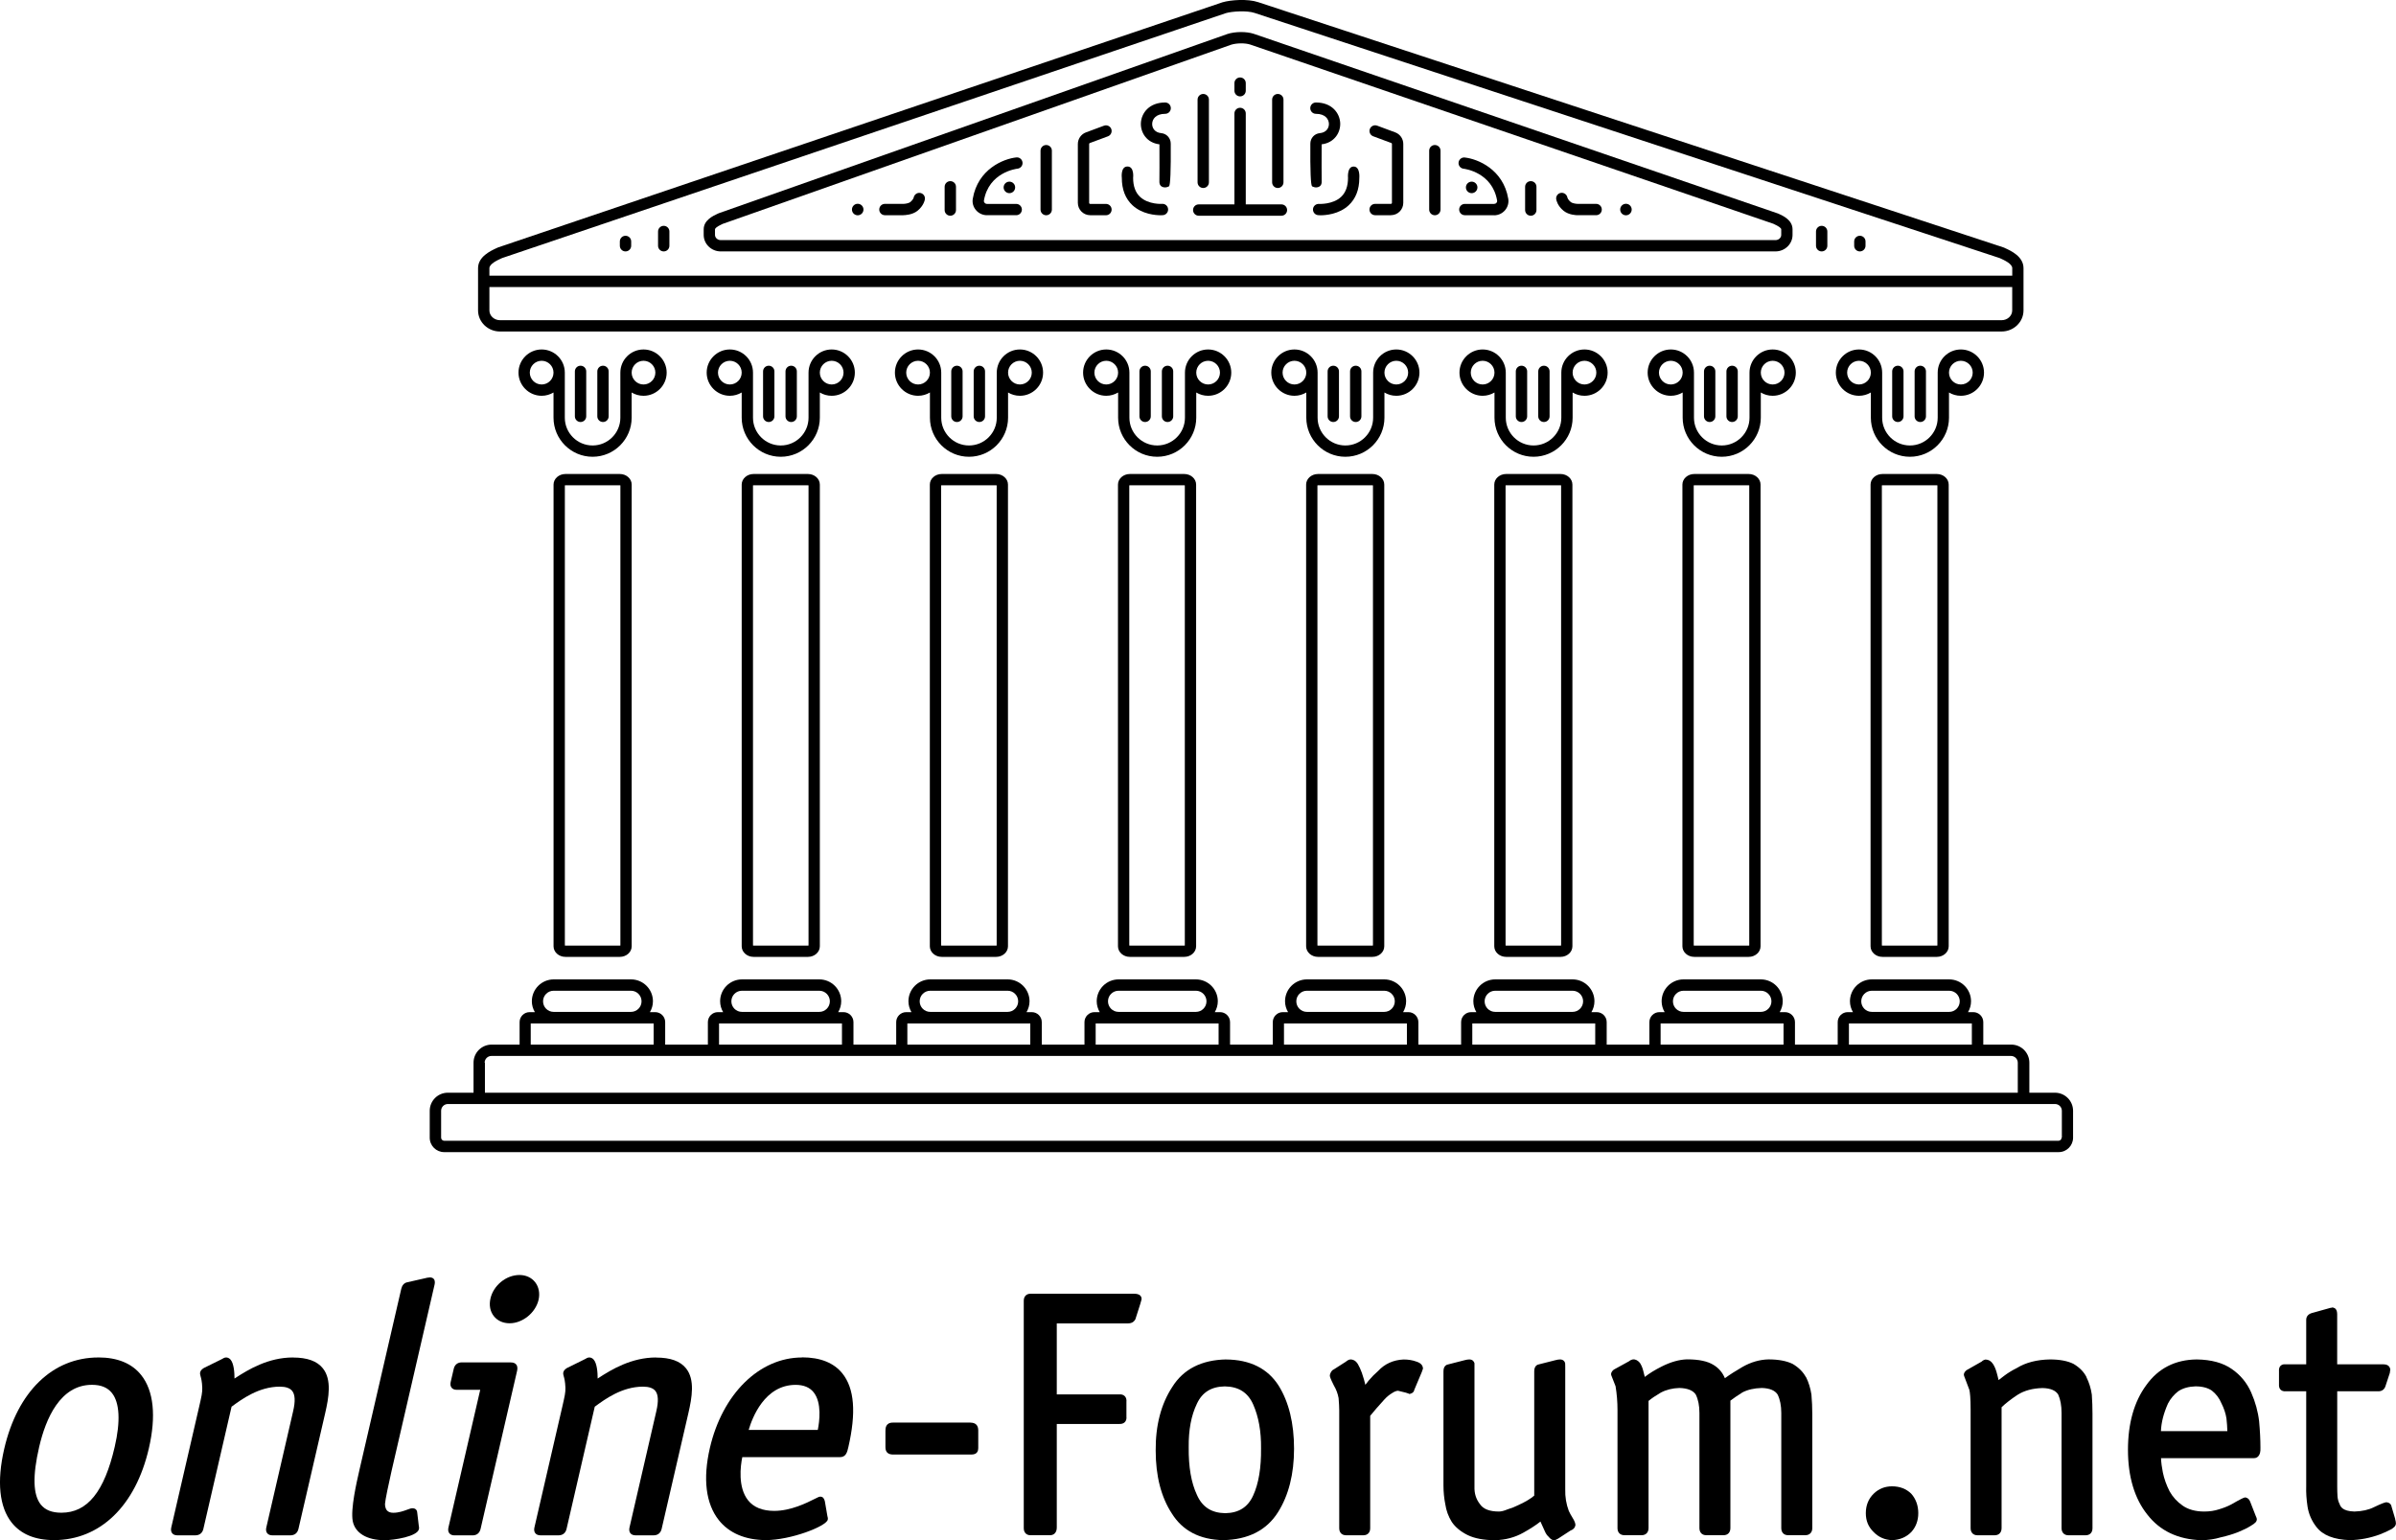 <?xml version="1.0" encoding="UTF-8"?><svg id="Ebene_2" xmlns="http://www.w3.org/2000/svg" viewBox="0 0 561.74 361.12"><g id="Ebene_1-2"><g><g><path d="m145.32,224.36h-12.76c-1.53,0-2.78-1.11-2.78-2.48v-108.26c0-1.37,1.25-2.48,2.78-2.48h12.76c1.53,0,2.78,1.11,2.78,2.48v108.26c0,1.37-1.25,2.48-2.78,2.48Zm-12.89-2.67s.08.02.13.02h12.76c.05,0,.09,0,.13-.02v-107.88s-.08-.02-.13-.02h-12.76c-.05,0-.09,0-.13.02v107.88Z"/><path d="m189.43,224.36h-12.76c-1.53,0-2.78-1.11-2.78-2.48v-108.26c0-1.37,1.25-2.48,2.78-2.48h12.76c1.53,0,2.78,1.11,2.78,2.48v108.26c0,1.37-1.25,2.48-2.78,2.48Zm-12.89-2.67s.08.02.13.02h12.76c.05,0,.09,0,.13-.02v-107.88s-.08-.02-.13-.02h-12.76c-.05,0-.09,0-.13.02v107.88Z"/><path d="m233.54,224.36h-12.76c-1.53,0-2.78-1.11-2.78-2.48v-108.26c0-1.37,1.25-2.48,2.78-2.48h12.76c1.53,0,2.78,1.11,2.78,2.48v108.26c0,1.37-1.25,2.48-2.78,2.48Zm-12.89-2.67s.08.02.13.02h12.76c.05,0,.09,0,.13-.02v-107.88s-.08-.02-.13-.02h-12.76c-.05,0-.09,0-.13.02v107.88Z"/><path d="m277.65,224.36h-12.76c-1.53,0-2.78-1.11-2.78-2.48v-108.26c0-1.37,1.25-2.48,2.78-2.48h12.76c1.53,0,2.78,1.11,2.78,2.48v108.26c0,1.37-1.25,2.48-2.78,2.48Zm-12.89-2.67s.08.02.13.02h12.76c.05,0,.09,0,.13-.02v-107.88s-.08-.02-.13-.02h-12.76c-.05,0-.09,0-.13.02v107.88Z"/><path d="m321.76,224.36h-12.76c-1.53,0-2.78-1.11-2.78-2.48v-108.26c0-1.37,1.25-2.48,2.78-2.48h12.76c1.53,0,2.78,1.11,2.78,2.48v108.26c0,1.37-1.25,2.48-2.78,2.48Zm-12.89-2.67s.08.02.13.02h12.76c.05,0,.09,0,.13-.02v-107.88s-.08-.02-.13-.02h-12.76c-.05,0-.09,0-.13.02v107.88Z"/><path d="m365.87,224.36h-12.76c-1.53,0-2.78-1.11-2.78-2.48v-108.26c0-1.37,1.25-2.48,2.78-2.48h12.76c1.53,0,2.78,1.11,2.78,2.48v108.26c0,1.37-1.25,2.48-2.78,2.48Zm-12.89-2.67s.08.02.13.02h12.76c.05,0,.09,0,.13-.02v-107.88s-.08-.02-.13-.02h-12.76c-.05,0-.09,0-.13.02v107.88Z"/><path d="m409.98,224.36h-12.76c-1.53,0-2.78-1.11-2.78-2.48v-108.26c0-1.37,1.25-2.48,2.78-2.48h12.76c1.53,0,2.78,1.11,2.78,2.48v108.26c0,1.37-1.25,2.48-2.78,2.48Zm-12.89-2.67s.08.02.13.02h12.76c.05,0,.09,0,.13-.02v-107.88s-.08-.02-.13-.02h-12.76c-.05,0-.09,0-.13.02v107.88Z"/><path d="m454.09,224.36h-12.76c-1.53,0-2.78-1.11-2.78-2.48v-108.26c0-1.37,1.25-2.48,2.78-2.48h12.76c1.53,0,2.78,1.11,2.78,2.48v108.26c0,1.37-1.25,2.48-2.78,2.48Zm-12.89-2.67s.08.02.13.02h12.76c.05,0,.09,0,.13-.02v-107.88s-.08-.02-.13-.02h-12.76c-.05,0-.09,0-.13.02v107.88Z"/><path d="m150.87,81.94c-3,0-5.43,2.44-5.43,5.43v10.57c0,3.59-2.92,6.51-6.51,6.51s-6.51-2.92-6.51-6.51v-10.57c0-3-2.44-5.43-5.43-5.43s-5.43,2.44-5.43,5.43,2.44,5.43,5.43,5.43c1.02,0,1.96-.29,2.78-.77v5.91c0,5.05,4.11,9.16,9.16,9.16s9.16-4.11,9.16-9.16v-5.91c.81.49,1.76.77,2.78.77,3,0,5.43-2.44,5.43-5.43s-2.44-5.43-5.43-5.43Zm-23.88,8.21c-1.53,0-2.78-1.25-2.78-2.78s1.25-2.78,2.78-2.78,2.78,1.25,2.78,2.78-1.25,2.78-2.78,2.78Zm23.88,0c-1.53,0-2.78-1.25-2.78-2.78s1.25-2.78,2.78-2.78,2.78,1.25,2.78,2.78-1.25,2.78-2.78,2.78Z"/><path d="m136.11,98.95c-.73,0-1.33-.59-1.33-1.33v-10.54c0-.73.59-1.33,1.33-1.33s1.33.59,1.33,1.33v10.54c0,.73-.59,1.33-1.33,1.33Z"/><path d="m141.37,98.95c-.73,0-1.33-.59-1.33-1.33v-10.54c0-.73.59-1.33,1.33-1.33s1.33.59,1.33,1.33v10.54c0,.73-.59,1.33-1.33,1.33Z"/><path d="m194.99,81.94c-3,0-5.43,2.44-5.43,5.43v10.57c0,3.59-2.92,6.51-6.51,6.51s-6.51-2.92-6.51-6.51v-10.57c0-3-2.44-5.43-5.43-5.43s-5.43,2.44-5.43,5.43,2.44,5.43,5.43,5.43c1.02,0,1.96-.29,2.78-.77v5.91c0,5.05,4.11,9.16,9.16,9.16s9.16-4.11,9.16-9.16v-5.91c.81.49,1.76.77,2.78.77,3,0,5.43-2.44,5.43-5.43s-2.44-5.43-5.43-5.43Zm-23.88,8.21c-1.53,0-2.78-1.25-2.78-2.78s1.25-2.78,2.78-2.78,2.78,1.25,2.78,2.78-1.25,2.78-2.78,2.78Zm23.88,0c-1.53,0-2.78-1.25-2.78-2.78s1.25-2.78,2.78-2.78,2.78,1.25,2.78,2.78-1.25,2.78-2.78,2.78Z"/><path d="m180.23,98.95c-.73,0-1.33-.59-1.33-1.33v-10.54c0-.73.59-1.33,1.33-1.33s1.33.59,1.33,1.33v10.54c0,.73-.59,1.33-1.33,1.33Z"/><path d="m155.61,58.95c-.73,0-1.33-.59-1.33-1.33v-3.34c0-.73.59-1.33,1.33-1.33s1.33.59,1.33,1.33v3.34c0,.73-.59,1.33-1.33,1.33Z"/><path d="m146.65,58.95c-.73,0-1.33-.59-1.33-1.33v-1.01c0-.73.59-1.33,1.33-1.33s1.33.59,1.33,1.33v1.01c0,.73-.59,1.33-1.33,1.33Z"/><path d="m185.49,98.95c-.73,0-1.33-.59-1.33-1.33v-10.54c0-.73.59-1.33,1.33-1.33s1.33.59,1.33,1.33v10.54c0,.73-.59,1.33-1.33,1.33Z"/><path d="m239.12,81.94c-3,0-5.43,2.44-5.43,5.43v10.57c0,3.59-2.92,6.51-6.51,6.51s-6.51-2.92-6.51-6.51v-10.57c0-3-2.44-5.43-5.43-5.43s-5.43,2.44-5.43,5.43,2.44,5.43,5.43,5.43c1.02,0,1.96-.29,2.78-.77v5.91c0,5.05,4.11,9.16,9.16,9.16s9.16-4.11,9.16-9.16v-5.91c.81.49,1.76.77,2.78.77,3,0,5.43-2.44,5.43-5.43s-2.44-5.43-5.43-5.43Zm-23.88,8.21c-1.53,0-2.78-1.25-2.78-2.78s1.25-2.78,2.78-2.78,2.78,1.25,2.78,2.78-1.25,2.78-2.78,2.78Zm23.88,0c-1.53,0-2.78-1.25-2.78-2.78s1.25-2.78,2.78-2.78,2.78,1.25,2.78,2.78-1.25,2.78-2.78,2.78Z"/><path d="m224.35,98.95c-.73,0-1.33-.59-1.33-1.33v-10.54c0-.73.59-1.33,1.33-1.33s1.33.59,1.33,1.33v10.54c0,.73-.59,1.33-1.33,1.33Z"/><path d="m229.61,98.95c-.73,0-1.33-.59-1.33-1.33v-10.54c0-.73.59-1.33,1.33-1.33s1.33.59,1.33,1.33v10.54c0,.73-.59,1.33-1.33,1.33Z"/><path d="m283.24,81.94c-3,0-5.43,2.44-5.43,5.43v10.57c0,3.59-2.92,6.51-6.51,6.51s-6.51-2.92-6.51-6.51v-10.57c0-3-2.44-5.43-5.43-5.43s-5.43,2.44-5.43,5.43,2.44,5.43,5.43,5.43c1.02,0,1.96-.29,2.78-.77v5.91c0,5.05,4.11,9.16,9.16,9.16s9.16-4.11,9.16-9.16v-5.91c.81.49,1.76.77,2.78.77,3,0,5.43-2.44,5.43-5.43s-2.44-5.43-5.43-5.43Zm-23.88,8.21c-1.53,0-2.78-1.25-2.78-2.78s1.25-2.78,2.78-2.78,2.78,1.25,2.78,2.78-1.25,2.78-2.78,2.78Zm23.88,0c-1.53,0-2.78-1.25-2.78-2.78s1.25-2.78,2.78-2.78,2.78,1.25,2.78,2.78-1.25,2.78-2.78,2.78Z"/><path d="m268.47,98.95c-.73,0-1.33-.59-1.33-1.33v-10.54c0-.73.59-1.33,1.33-1.33s1.33.59,1.33,1.33v10.54c0,.73-.59,1.33-1.33,1.33Z"/><path d="m273.73,98.95c-.73,0-1.33-.59-1.33-1.33v-10.54c0-.73.59-1.33,1.33-1.33s1.33.59,1.33,1.33v10.54c0,.73-.59,1.33-1.33,1.33Z"/><path d="m327.36,81.94c-3,0-5.43,2.44-5.43,5.43v10.57c0,3.59-2.92,6.51-6.51,6.51s-6.51-2.92-6.51-6.51v-10.57c0-3-2.44-5.43-5.43-5.43s-5.43,2.44-5.43,5.43,2.44,5.43,5.43,5.43c1.02,0,1.96-.29,2.78-.77v5.91c0,5.05,4.11,9.16,9.16,9.16s9.16-4.11,9.16-9.16v-5.91c.81.49,1.76.77,2.78.77,3,0,5.43-2.44,5.43-5.43s-2.44-5.43-5.43-5.43Zm-23.88,8.21c-1.53,0-2.78-1.25-2.78-2.78s1.25-2.78,2.78-2.78,2.78,1.25,2.78,2.78-1.25,2.78-2.78,2.78Zm23.88,0c-1.53,0-2.78-1.25-2.78-2.78s1.25-2.78,2.78-2.78,2.78,1.25,2.78,2.78-1.25,2.78-2.78,2.78Z"/><path d="m312.59,98.95c-.73,0-1.33-.59-1.33-1.33v-10.54c0-.73.59-1.33,1.33-1.33s1.33.59,1.33,1.33v10.54c0,.73-.59,1.33-1.33,1.33Z"/><path d="m317.85,98.95c-.73,0-1.33-.59-1.33-1.33v-10.54c0-.73.59-1.33,1.33-1.33s1.33.59,1.33,1.33v10.54c0,.73-.59,1.33-1.33,1.33Z"/><path d="m371.48,81.94c-3,0-5.43,2.44-5.43,5.43v10.57c0,3.59-2.92,6.51-6.51,6.51s-6.51-2.92-6.51-6.51v-10.57c0-3-2.44-5.43-5.43-5.43s-5.43,2.44-5.43,5.43,2.44,5.43,5.43,5.43c1.02,0,1.96-.29,2.78-.77v5.91c0,5.05,4.11,9.16,9.16,9.16s9.16-4.11,9.16-9.16v-5.91c.81.49,1.76.77,2.78.77,3,0,5.43-2.44,5.43-5.43s-2.44-5.43-5.43-5.43Zm-23.88,8.21c-1.53,0-2.78-1.25-2.78-2.78s1.25-2.78,2.78-2.78,2.78,1.25,2.78,2.78-1.25,2.78-2.78,2.78Zm23.88,0c-1.53,0-2.78-1.25-2.78-2.78s1.25-2.78,2.78-2.78,2.78,1.25,2.78,2.78-1.25,2.78-2.78,2.78Z"/><path d="m356.71,98.95c-.73,0-1.33-.59-1.33-1.33v-10.54c0-.73.59-1.33,1.33-1.33s1.33.59,1.33,1.33v10.54c0,.73-.59,1.33-1.33,1.33Z"/><path d="m361.97,98.95c-.73,0-1.33-.59-1.33-1.33v-10.54c0-.73.59-1.33,1.33-1.33s1.33.59,1.33,1.33v10.54c0,.73-.59,1.33-1.33,1.33Z"/><path d="m415.6,81.94c-3,0-5.43,2.44-5.43,5.43v10.57c0,3.59-2.92,6.51-6.51,6.51s-6.51-2.92-6.51-6.51v-10.57c0-3-2.44-5.43-5.43-5.43s-5.43,2.44-5.43,5.43,2.44,5.43,5.43,5.43c1.02,0,1.96-.29,2.78-.77v5.91c0,5.05,4.11,9.16,9.16,9.16s9.16-4.11,9.16-9.16v-5.91c.81.49,1.76.77,2.78.77,3,0,5.43-2.44,5.43-5.43s-2.44-5.43-5.43-5.43Zm-23.88,8.21c-1.53,0-2.78-1.25-2.78-2.78s1.25-2.78,2.78-2.78,2.78,1.25,2.78,2.78-1.25,2.78-2.78,2.78Zm23.88,0c-1.53,0-2.78-1.25-2.78-2.78s1.25-2.78,2.78-2.78,2.78,1.25,2.78,2.78-1.25,2.78-2.78,2.78Z"/><path d="m400.83,98.95c-.73,0-1.33-.59-1.33-1.33v-10.54c0-.73.59-1.33,1.33-1.33s1.33.59,1.33,1.33v10.54c0,.73-.59,1.33-1.33,1.33Z"/><path d="m406.09,98.95c-.73,0-1.33-.59-1.33-1.33v-10.54c0-.73.59-1.33,1.33-1.33s1.33.59,1.33,1.33v10.54c0,.73-.59,1.33-1.33,1.33Z"/><path d="m459.72,81.94c-3,0-5.43,2.44-5.43,5.43v10.57c0,3.59-2.92,6.51-6.51,6.51s-6.51-2.92-6.51-6.51v-10.57c0-3-2.44-5.43-5.43-5.43s-5.43,2.44-5.43,5.43,2.44,5.43,5.43,5.43c1.02,0,1.96-.29,2.78-.77v5.91c0,5.05,4.11,9.16,9.16,9.16s9.16-4.11,9.16-9.16v-5.91c.81.49,1.76.77,2.78.77,3,0,5.43-2.44,5.43-5.43s-2.44-5.43-5.43-5.43Zm-23.88,8.21c-1.53,0-2.78-1.25-2.78-2.78s1.25-2.78,2.78-2.78,2.78,1.25,2.78,2.78-1.25,2.78-2.78,2.78Zm23.88,0c-1.53,0-2.78-1.25-2.78-2.78s1.25-2.78,2.78-2.78,2.78,1.25,2.78,2.78-1.25,2.78-2.78,2.78Z"/><path d="m444.95,98.95c-.73,0-1.33-.59-1.33-1.33v-10.54c0-.73.59-1.33,1.33-1.33s1.33.59,1.33,1.33v10.54c0,.73-.59,1.33-1.33,1.33Z"/><path d="m450.21,98.95c-.73,0-1.33-.59-1.33-1.33v-10.54c0-.73.59-1.33,1.33-1.33s1.33.59,1.33,1.33v10.54c0,.73-.59,1.33-1.33,1.33Z"/><path d="m481.81,256.21h-6.03v-7.04c0-2.34-1.9-4.24-4.24-4.24h-6.56v-5.27c0-1.29-1.05-2.34-2.34-2.34h-1.24c.44-.75.71-1.62.71-2.55,0-2.83-2.3-5.13-5.13-5.13h-18.13c-2.83,0-5.13,2.3-5.13,5.13,0,.93.27,1.8.71,2.55h-1.24c-1.29,0-2.34,1.05-2.34,2.34v5.27h-10.02v-5.27c0-1.29-1.05-2.34-2.34-2.34h-1.24c.44-.75.71-1.62.71-2.55,0-2.83-2.3-5.13-5.13-5.13h-18.13c-2.83,0-5.13,2.3-5.13,5.13,0,.93.27,1.8.71,2.55h-1.24c-1.29,0-2.34,1.05-2.34,2.34v5.27h-10.01v-5.27c0-1.29-1.05-2.34-2.34-2.34h-1.24c.44-.75.71-1.62.71-2.55,0-2.83-2.3-5.13-5.13-5.13h-18.13c-2.83,0-5.13,2.3-5.13,5.13,0,.93.27,1.8.71,2.55h-1.24c-1.29,0-2.34,1.05-2.34,2.34v5.27h-10.02v-5.27c0-1.29-1.05-2.34-2.34-2.34h-1.24c.44-.75.71-1.62.71-2.55,0-2.83-2.3-5.13-5.13-5.13h-18.13c-2.83,0-5.13,2.3-5.13,5.13,0,.93.27,1.8.71,2.55h-1.24c-1.29,0-2.34,1.05-2.34,2.34v5.27h-10.02v-5.27c0-1.29-1.05-2.34-2.34-2.34h-1.24c.44-.75.71-1.62.71-2.55,0-2.83-2.3-5.13-5.13-5.13h-18.13c-2.83,0-5.13,2.3-5.13,5.13,0,.93.27,1.8.71,2.55h-1.24c-1.29,0-2.34,1.05-2.34,2.34v5.27h-10.01v-5.27c0-1.29-1.05-2.34-2.34-2.34h-1.24c.44-.75.71-1.62.71-2.55,0-2.83-2.3-5.13-5.13-5.13h-18.13c-2.83,0-5.13,2.3-5.13,5.13,0,.93.27,1.8.71,2.55h-1.24c-1.29,0-2.34,1.05-2.34,2.34v5.27h-10.02v-5.27c0-1.29-1.05-2.34-2.34-2.34h-1.24c.44-.75.71-1.62.71-2.55,0-2.83-2.3-5.13-5.13-5.13h-18.13c-2.83,0-5.13,2.3-5.13,5.13,0,.93.27,1.8.71,2.55h-1.24c-1.29,0-2.34,1.05-2.34,2.34v5.27h-10.01v-5.27c0-1.29-1.05-2.34-2.34-2.34h-1.24c.44-.75.71-1.62.71-2.55,0-2.83-2.3-5.13-5.13-5.13h-18.13c-2.83,0-5.13,2.3-5.13,5.13,0,.93.27,1.8.71,2.55h-1.24c-1.29,0-2.34,1.05-2.34,2.34v5.27h-6.56c-2.34,0-4.24,1.9-4.24,4.24v7.04h-6.03c-2.34,0-4.24,1.9-4.24,4.24v6.31c0,1.87,1.52,3.38,3.38,3.38h378.52c1.87,0,3.38-1.52,3.38-3.38v-6.31c0-2.34-1.9-4.24-4.24-4.24Zm-42.96-23.91h18.13c1.37,0,2.48,1.11,2.48,2.48s-1.11,2.48-2.48,2.48h-18.13c-1.37,0-2.48-1.11-2.48-2.48s1.11-2.48,2.48-2.48Zm-44.15,0h18.13c1.37,0,2.48,1.11,2.48,2.48s-1.11,2.48-2.48,2.48h-18.13c-1.37,0-2.48-1.11-2.48-2.48s1.11-2.48,2.48-2.48Zm-44.15,0h18.13c1.37,0,2.48,1.11,2.48,2.48s-1.11,2.48-2.48,2.48h-18.13c-1.37,0-2.48-1.11-2.48-2.48s1.11-2.48,2.48-2.48Zm-44.15,0h18.13c1.37,0,2.48,1.11,2.48,2.48s-1.11,2.48-2.48,2.48h-18.13c-1.37,0-2.48-1.11-2.48-2.48s1.11-2.48,2.48-2.48Zm-44.15,0h18.13c1.37,0,2.48,1.11,2.48,2.48s-1.11,2.48-2.48,2.48h-18.13c-1.37,0-2.48-1.11-2.48-2.48s1.11-2.48,2.48-2.48Zm-44.15,0h18.13c1.37,0,2.48,1.11,2.48,2.48s-1.11,2.48-2.48,2.48h-18.13c-1.37,0-2.48-1.11-2.48-2.48s1.11-2.48,2.48-2.48Zm-44.15,0h18.13c1.37,0,2.48,1.11,2.48,2.48s-1.11,2.48-2.48,2.48h-18.13c-1.37,0-2.48-1.11-2.48-2.48s1.11-2.48,2.48-2.48Zm-44.15,0h18.13c1.37,0,2.48,1.11,2.48,2.48s-1.11,2.48-2.48,2.48h-18.13c-1.37,0-2.48-1.11-2.48-2.48s1.11-2.48,2.48-2.48Zm303.68,7.68h28.82v4.95h-28.82v-4.95Zm-44.15,0h28.82v4.95h-28.82v-4.95Zm-44.15,0h28.82v4.95h-28.82v-4.95Zm-44.15,0h28.82v4.95h-28.82v-4.95Zm-44.15,0h28.82v4.95h-28.82v-4.95Zm-44.15,0h28.82v4.95h-28.82v-4.95Zm-44.15,0h28.82v4.95h-28.82v-4.95Zm-44.15,0h28.82v4.95h-28.82v-4.95Zm-10.8,9.19c0-.87.71-1.58,1.58-1.58h356.27c.87,0,1.59.71,1.59,1.58v7.04H113.69v-7.04Zm369.71,17.58c0,.4-.33.73-.73.73H104.15c-.4,0-.73-.33-.73-.73v-6.31c0-.87.71-1.58,1.58-1.58h376.81c.87,0,1.59.71,1.59,1.58v6.31Z"/><path d="m416.25,58.95h-247.26c-2.21,0-4.01-1.74-4.01-3.87v-1.3c0-2.15,2.2-3.17,3.26-3.66l.32-.14L287.8,7.96c1.84-.58,4.4-.59,6.12-.04l123.01,42.17c1.08.49,3.33,1.5,3.33,3.69v1.3c0,2.13-1.8,3.87-4.01,3.87Zm-246.76-6.49l-.14.07c-1.42.66-1.72,1.04-1.72,1.25v1.3c0,.67.61,1.22,1.36,1.22h247.26c.75,0,1.36-.55,1.36-1.22v-1.3c0-.31-.59-.74-1.76-1.27l-.08-.04-122.67-42.03c-1.19-.38-3.16-.36-4.45.04l-119.15,41.99Z"/><path d="m470.02,58.14l-.2-.09L294.96.5c-2.49-.83-6.49-.51-8.36.04L116.81,58l-.42.19c-1.4.65-4.31,2-4.31,4.69v9.9c0,2.73,2.31,4.95,5.15,4.95h352.03c2.84,0,5.15-2.22,5.15-4.95v-9.9c0-2.75-2.98-4.1-4.41-4.74Zm-352.5,2.46l.22-.1L287.4,3.08c1.47-.43,4.94-.65,6.73-.05l174.66,57.47.14.06c.92.42,2.84,1.28,2.84,2.32v1.76H114.74v-1.76c0-1,1.87-1.87,2.77-2.28Zm351.76,14.48H117.24c-1.38,0-2.5-1.03-2.5-2.29v-5.49h357.02v5.49c0,1.27-1.12,2.29-2.5,2.29Z"/><path d="m427.09,58.95c-.73,0-1.33-.59-1.33-1.33v-3.34c0-.73.59-1.33,1.33-1.33s1.33.59,1.33,1.33v3.34c0,.73-.59,1.33-1.33,1.33Z"/><path d="m436.04,58.95c-.73,0-1.33-.59-1.33-1.33v-1.01c0-.73.59-1.33,1.33-1.33s1.33.59,1.33,1.33v1.01c0,.73-.59,1.33-1.33,1.33Z"/><path d="m274.08,43.68s-.85.54-1.7.07c-.6-.33-.56-1.11-.56-1.11.02-.43.03-6,.01-8.8-2.99-.36-4.45-2.76-4.35-4.99.11-2.32,1.93-4.82,5.69-4.82.73,0,1.33.59,1.33,1.33s-.59,1.33-1.33,1.33c-2.17,0-2.99,1.23-3.04,2.28-.05,1.02.59,2.11,2.13,2.25,1.26.12,2.21,1.16,2.22,2.44q.07,9.55-.4,10.03Z"/><path d="m307.61,43.68s.85.54,1.7.07c.6-.33.56-1.11.56-1.11-.02-.43-.03-6-.01-8.8,2.99-.36,4.45-2.76,4.35-4.99-.11-2.32-1.93-4.82-5.69-4.82-.73,0-1.33.59-1.33,1.33,0,.73.59,1.33,1.33,1.33,2.17,0,2.99,1.23,3.04,2.28.05,1.02-.59,2.11-2.13,2.25-1.26.12-2.21,1.16-2.22,2.44q-.07,9.55.4,10.03Z"/><path d="m272.15,50.47c-1.2,0-4.36-.22-6.65-2.35-1.65-1.54-2.49-3.69-2.49-6.41,0,0-.34-2.67,1.32-2.67s1.33,2.67,1.33,2.67c0,1.94.55,3.44,1.63,4.45,1.97,1.84,5.12,1.65,5.16,1.64.73-.06,1.36.5,1.41,1.23.05.73-.49,1.36-1.22,1.42-.03,0-.21.02-.49.02Z"/><path d="m259.29,50.46h-3.7c-1.59,0-2.89-1.3-2.89-2.89v-13.81c0-1.2.76-2.29,1.88-2.71l4.25-1.58c.69-.25,1.45.09,1.71.78.25.69-.09,1.45-.78,1.71l-4.25,1.58c-.09.03-.16.12-.16.22v13.81c0,.13.11.24.24.24h3.7c.73,0,1.33.59,1.33,1.33s-.59,1.33-1.33,1.33Z"/><path d="m245.28,50.47c-.73,0-1.33-.59-1.33-1.33v-13.81c0-.73.59-1.33,1.33-1.33s1.33.59,1.33,1.33v13.81c0,.73-.59,1.33-1.33,1.33Z"/><path d="m231.39,50.46c-1,0-1.94-.44-2.59-1.21-.63-.75-.9-1.72-.73-2.67,1.18-6.92,7.19-9.35,10.2-9.67.73-.09,1.38.45,1.46,1.18.08.73-.45,1.38-1.18,1.46-.29.03-6.73.85-7.87,7.48-.04.24.08.43.15.51.14.17.35.27.56.27h6.86s0,0,0,0c.73,0,1.32.59,1.33,1.32,0,.73-.59,1.33-1.32,1.33h-6.87Z"/><path d="m222.8,50.58c-.73,0-1.33-.59-1.33-1.33v-5.45c0-.73.59-1.33,1.33-1.33s1.33.59,1.33,1.33v5.45c0,.73-.59,1.33-1.33,1.33Z"/><path d="m290.74,22.6c-.73,0-1.33-.59-1.33-1.33v-1.78c0-.73.59-1.33,1.33-1.33s1.33.59,1.33,1.33v1.78c0,.73-.59,1.33-1.33,1.33Z"/><circle cx="236.65" cy="43.94" r="1.35"/><circle cx="201.09" cy="49.13" r="1.35"/><circle cx="381.2" cy="49.13" r="1.35"/><path d="m211.79,50.46h-4.32c-.73,0-1.33-.59-1.33-1.33s.59-1.33,1.33-1.33h4.32c.36,0,1.24-.11,1.65-.44.66-.53.78-1.05.78-1.07.15-.7.83-1.18,1.54-1.05.7.13,1.18.77,1.08,1.47-.02.15-.26,1.52-1.73,2.71-1.23.99-3.06,1.03-3.31,1.03Z"/><path d="m282.1,44.08c-.73,0-1.33-.59-1.33-1.33v-19.39c0-.73.59-1.33,1.33-1.33s1.33.59,1.33,1.33v19.39c0,.73-.59,1.33-1.33,1.33Z"/><path d="m309.54,50.47c-.28,0-.46-.01-.49-.02-.73-.05-1.28-.69-1.22-1.42.05-.73.7-1.26,1.42-1.22h0s3.2.19,5.16-1.64c1.08-1.01,1.63-2.51,1.63-4.45,0,0-.26-2.67,1.32-2.67s1.33,2.67,1.33,2.67c0,2.72-.84,4.87-2.49,6.41-2.29,2.13-5.45,2.35-6.66,2.35Z"/><path d="m326.1,50.46h-3.7c-.73,0-1.33-.59-1.33-1.33s.59-1.33,1.33-1.33h3.7c.13,0,.24-.11.24-.24v-13.81c0-.1-.06-.19-.15-.22l-4.25-1.58c-.69-.26-1.03-1.02-.78-1.71.26-.69,1.02-1.03,1.71-.78l4.25,1.58c1.13.42,1.88,1.51,1.88,2.71v13.81c0,1.59-1.3,2.89-2.89,2.89Z"/><path d="m336.4,50.47c-.73,0-1.33-.59-1.33-1.33v-13.81c0-.73.59-1.33,1.33-1.33s1.33.59,1.33,1.33v13.81c0,.73-.59,1.33-1.33,1.33Z"/><path d="m350.29,50.46h-6.87c-.73,0-1.32-.6-1.32-1.33,0-.73.6-1.32,1.33-1.32h6.86c.21,0,.42-.09.56-.26.07-.09.19-.27.15-.51-1.13-6.64-7.59-7.45-7.87-7.48-.72-.08-1.25-.74-1.17-1.46s.73-1.26,1.45-1.17c3.01.32,9.02,2.75,10.2,9.67.16.95-.11,1.92-.73,2.67-.65.77-1.59,1.21-2.59,1.21Z"/><path d="m358.89,50.58c-.73,0-1.33-.59-1.33-1.33v-5.45c0-.73.59-1.33,1.33-1.33s1.33.59,1.33,1.33v5.45c0,.73-.59,1.33-1.33,1.33Z"/><circle cx="345.03" cy="43.94" r="1.35"/><path d="m369.89,50.46c-.24,0-2.07-.03-3.3-1.03-1.47-1.19-1.71-2.55-1.74-2.71-.11-.72.39-1.4,1.12-1.5.7-.1,1.37.38,1.5,1.08.02.06.15.56.78,1.06.41.33,1.29.44,1.65.44h4.31c.73,0,1.33.59,1.33,1.33s-.59,1.33-1.33,1.33h-4.32Z"/><path d="m299.58,44.08c-.73,0-1.33-.59-1.33-1.33v-19.39c0-.73.59-1.33,1.33-1.33s1.33.59,1.33,1.33v19.39c0,.73-.59,1.33-1.33,1.33Z"/><path d="m300.43,50.58h-19.39c-.73,0-1.33-.59-1.33-1.33s.59-1.33,1.33-1.33h19.39c.73,0,1.33.59,1.33,1.33s-.59,1.33-1.33,1.33Z"/><path d="m290.74,50.46c-.73,0-1.33-.59-1.33-1.33v-22.53c0-.73.59-1.33,1.33-1.33s1.33.59,1.33,1.33v22.53c0,.73-.59,1.33-1.33,1.33Z"/></g><g><path d="m23.05,318.29c-10.72,0-18.96,8.01-22.06,21.42-1.77,7.66-1.16,13.64,1.76,17.31,2.16,2.71,5.49,4.09,9.91,4.09,10.82,0,19.13-8.04,22.24-21.51,1.75-7.57,1.13-13.51-1.79-17.18-2.19-2.75-5.57-4.14-10.06-4.14Zm3.85,20.93c-2.44,10.56-6.41,15.47-12.5,15.47-2.23,0-3.81-.63-4.84-1.92-1.82-2.29-1.95-6.71-.38-13.49,1.54-6.65,4.93-14.58,12.38-14.58,2.12,0,3.66.63,4.69,1.93,1.8,2.27,2.03,6.62.65,12.58Z"/><path d="m68.68,318.29c-5.74,0-10.41,2.77-13.7,4.94,0-1.43-.15-3.57-.95-4.46-.36-.4-.75-.48-1.02-.48-.36,0-.67.18-1.03.4l-4.21,2.08c-.35.23-.73.52-.84.99-.07.32,0,.6.1.95.13.45.34,1.2.39,2.66.04,1.13-.16,2.01-.77,4.64l-6.5,28.16c-.12.54-.05.98.21,1.32.26.33.67.5,1.21.5h4.24c.97,0,1.65-.55,1.87-1.51l6.61-28.65.04-.03c2.38-1.75,6.37-4.67,11.28-4.67,1.39,0,2.36.34,2.89,1,.69.87.77,2.43.22,4.78l-6.29,27.26c-.12.54-.05.99.21,1.32.26.33.67.5,1.21.5h4.25c.97,0,1.65-.55,1.87-1.51l6.26-27.1c.85-3.7,1.59-7.87-.53-10.54-1.36-1.71-3.66-2.54-7.02-2.54Z"/><path d="m100.76,299.52c-.19.03-.28.03-.35.04-.16.01-.22.01-.72.14l-4.31.98c-.64.15-1.12.71-1.3,1.49l-9.79,42.4c-.69,3.01-2.13,9.26-1.59,12.09.55,2.8,3.33,4.47,7.44,4.47,2.24,0,7.68-.87,8.07-2.57.07-.29.03-.61-.03-.85l-.36-3.03c-.05-.9-.73-1.04-1.13-1.04-.32,0-.67.13-1.21.33-.84.31-2,.73-3.28.73-.63,0-1.11-.17-1.43-.5-.52-.54-.51-1.4-.5-1.64.05-.83.84-4.65,1.51-7.57l10.06-43.59c.1-.41.24-1.04-.13-1.51-.2-.25-.55-.38-.95-.38Zm-3.64,55.08s0,0,0,0h0s0,0,0,0Z"/><path d="m125.45,300.62c-.86-1.08-2.16-1.67-3.67-1.67-3.1,0-6.08,2.42-6.79,5.51-.36,1.57-.08,3.05.8,4.15.85,1.07,2.16,1.66,3.69,1.66,3.05,0,6.09-2.47,6.79-5.51.35-1.53.05-3.04-.82-4.14Z"/><path d="m119.76,319.44h-11.51c-.97,0-1.65.55-1.87,1.51l-.72,3.1c-.12.54-.05.98.21,1.32.26.33.67.5,1.21.5h5.51l-7.46,32.31c-.12.54-.05.99.21,1.32.26.33.67.5,1.21.5h4.25c.97,0,1.65-.55,1.87-1.51l8.54-36.98c.11-.48.19-1.09-.18-1.56-.26-.33-.69-.5-1.26-.5Z"/><path d="m153.82,318.29c-5.74,0-10.41,2.77-13.7,4.94,0-1.43-.15-3.57-.95-4.46-.36-.4-.75-.48-1.02-.48-.36,0-.67.18-1.03.4l-4.21,2.08c-.35.23-.73.52-.84.99-.07.32,0,.6.1.95.13.45.34,1.2.39,2.66.04,1.13-.16,2-.77,4.64l-6.5,28.16c-.12.54-.05.98.21,1.32.26.33.67.5,1.21.5h4.25c.97,0,1.65-.55,1.87-1.51l6.61-28.65.04-.03c2.38-1.75,6.37-4.67,11.28-4.67,1.39,0,2.36.34,2.89,1,.69.87.77,2.43.22,4.78l-6.29,27.26c-.12.54-.05.99.21,1.32.26.33.67.5,1.21.5h4.25c.96,0,1.65-.55,1.87-1.51l6.26-27.1c.85-3.7,1.59-7.87-.53-10.53-1.36-1.71-3.66-2.54-7.02-2.54Z"/><path d="m188.03,318.29c-9.99,0-18.68,8.54-21.61,21.26-1.66,7.19-.94,13.03,2.09,16.86,2.4,3.04,6.2,4.67,11.01,4.7,5.91,0,14.19-3.24,14.54-4.77.08-.33,0-.58-.05-.75-.01-.04-.03-.08-.03-.13l-.6-3.48-.09-.27c-.08-.22-.29-.79-.96-.79-.28,0-.54.13-1.33.53-1.81.91-5.57,2.81-9.48,2.81-2.76,0-4.83-.84-6.14-2.49-2.42-3.05-1.78-8.01-1.35-10.11h22.88c1.44,0,1.71-1.18,1.98-2.32,1.87-8.11,1.43-13.76-1.37-17.28-2.01-2.52-5.2-3.8-9.48-3.8Zm3.7,16.98h-16.2c.8-2.75,3.7-10.56,11.01-10.56,1.88,0,3.3.59,4.22,1.75,1.96,2.46,1.36,6.88.97,8.81Z"/><path d="m227.53,333.56h-18.2c-1.74,0-1.74,1.39-1.74,1.99v3.76c0,1.17.6,1.74,1.82,1.74h18.12c.59,0,1.82,0,1.82-1.5v-4.16c0-1.19-.63-1.82-1.82-1.82Z"/><path d="m265.93,303.34h-24.31c-.98,0-1.6.63-1.6,1.65v53.32c0,1.03.61,1.66,1.6,1.66h4.34c.06,0,.12,0,.18,0,.45,0,.82-.13,1.11-.4.34-.32.51-.79.51-1.4v-24.29h14.61c.57.03,1.02-.1,1.34-.42.31-.33.44-.79.38-1.3v-3.42c.06-.59-.07-1.05-.38-1.37-.31-.32-.76-.47-1.29-.42h-14.66v-16.65h16.68c.51,0,.9-.11,1.23-.35.14-.12.55-.45.62-.93l1.05-3.29.29-1.03c.05-.33-.04-.64-.25-.87-.38-.43-1.01-.48-1.46-.48Z"/><path d="m287.48,318.75c-5.79.11-10.04,2.28-12.64,6.45-2.63,4.01-3.94,9.03-3.89,14.91,0,5.97,1.28,10.94,3.8,14.78,2.51,4.02,6.53,6.12,11.99,6.23,5.89-.11,10.22-2.31,12.88-6.54,2.5-3.95,3.77-8.97,3.77-14.9s-1.21-10.93-3.61-14.78c-2.56-4.02-6.69-6.09-12.29-6.14Zm-.23,36.05c-3.22-.05-5.39-1.45-6.64-4.31-1.33-2.82-1.97-6.56-1.92-11.14-.05-4.03.59-7.47,1.92-10.21,1.24-2.69,3.39-4.02,6.55-4.07,3.23.05,5.4,1.43,6.64,4.22,1.28,2.88,1.9,6.34,1.85,10.32.05,4.56-.57,8.28-1.85,11.05-1.24,2.74-3.39,4.09-6.56,4.14Z"/><path d="m332,319.23c-.86-.31-1.83-.47-2.93-.47h0c-2.41.11-4.43,1.03-5.95,2.68-.81.7-1.56,1.46-2.24,2.27-.26.35-.52.68-.77.99-.19-.82-.47-1.76-.83-2.83-.29-.79-.6-1.47-.94-2.05-.55-.88-1.22-1.07-1.69-1.07-.33,0-.68.17-1.13.54l-2.83,1.81c-.51.21-.75.77-.88,1.2l-.03.21c0,.25.07.61.95,2.36.54.89.91,1.9,1.1,2.93.1,1.16.15,2.13.15,2.86v27.66c0,1.03.62,1.66,1.63,1.66h4.01c1,0,1.62-.63,1.62-1.64v-26.37c.9-1.11,2-2.38,3.27-3.77.56-.63,1.19-1.16,1.9-1.58.52-.35,1.03-.52,1.35-.53,1.77.4,2.3.58,2.46.66l.2.1.22-.05c.54-.11.9-.51.95-.95l1.74-4.13c.1-.3.18-.53.24-.69l.05-.14-.02-.15c-.08-.71-.63-1.22-1.59-1.5Z"/><path d="m367.81,354.29c-.61-1.62-.89-3.32-.84-5.08v-28.72l-.02-.85c-.09-.43-.46-.89-1.2-.89-.32,0-.69.06-1.12.18l-3.82.97c-.33.05-1.11.31-1.11,1.63v29.15c-.8.7-2.04,1.45-3.72,2.22-.8.4-1.64.74-2.56,1.01-.78.33-1.45.5-1.99.5-2.19,0-3.69-.57-4.47-1.75-.91-1.17-1.32-2.5-1.27-4.09v-28.93c-.11-.43-.47-.89-1.21-.89-.32,0-.69.06-1.12.18l-3.78.97c-.35.05-1.16.3-1.16,1.63v26.77c0,1.51.15,3,.43,4.4.22,1.48.72,2.87,1.52,4.15.82,1.22,2.07,2.26,3.7,3.07,1.64.8,3.81,1.21,6.46,1.21,2.42-.06,4.65-.65,6.65-1.78,1.59-.89,2.93-1.75,3.98-2.59.35.73.68,1.48,1.02,2.26.24.57.56,1.02.86,1.27.38.47.72.73,1.08.82l.17.02c.29,0,.59-.11.98-.35l2.92-1.9c.67-.25,1.06-.63,1.17-1.27,0-.46-.22-1.01-.68-1.74-.34-.55-.64-1.09-.86-1.57Z"/><path d="m423.41,322.93c-.66-1.24-1.69-2.28-3.12-3.13-1.42-.7-3.32-1.06-5.68-1.06h0c-2.09.05-4.14.65-6.11,1.78-1.59.92-2.97,1.8-4.1,2.63-.55-1.32-1.43-2.36-2.63-3.09-1.4-.89-3.44-1.33-6.25-1.33h0c-1.84.05-3.84.62-5.96,1.69-1.57.79-2.89,1.6-3.94,2.43-.09-.42-.22-.92-.38-1.49-.17-.67-.41-1.25-.77-1.81-.47-.55-1-.86-1.62-.81-.38.07-.72.24-.9.42l-3.58,1.97c-.16.13-.65.51-.65,1.08l.03.22c.05.16.4,1.07,1.02,2.61.3,1.83.45,3.7.45,5.54v27.74c0,1.01.62,1.64,1.63,1.64h4.02c1,0,1.63-.64,1.63-1.67v-29.82c.69-.57,1.65-1.23,2.85-1.93,1.26-.68,2.74-1.05,4.38-1.1,1.93.05,3.24.59,3.85,1.56.56,1.14.85,2.58.85,4.28v27.01c0,1.03.61,1.67,1.59,1.67h4.07c.98,0,1.6-.64,1.6-1.67v-29.88c.76-.58,1.72-1.24,2.84-1.94,1.21-.63,2.73-.98,4.51-1.03,1.87.05,3.14.59,3.73,1.56.56,1.14.85,2.58.85,4.28v27.01c0,1.03.61,1.67,1.59,1.67h4.05c1,0,1.63-.64,1.63-1.66v-26.75c0-1.53-.07-3.04-.2-4.55-.22-1.46-.63-2.82-1.25-4.08Z"/><path d="m443.59,348.5c-1.68,0-3.13.58-4.3,1.72-1.23,1.2-1.85,2.74-1.85,4.57s.62,3.25,1.84,4.44c1.17,1.2,2.61,1.83,4.33,1.89,1.8-.06,3.31-.7,4.5-1.91,1.08-1.19,1.63-2.68,1.63-4.42s-.55-3.34-1.66-4.57c-1.17-1.14-2.69-1.72-4.49-1.72Z"/><path d="m489.2,322.93c-.61-1.23-1.62-2.28-3.05-3.13-1.39-.7-3.24-1.05-5.54-1.05-3.08.05-5.71.74-7.76,2.01-1.07.53-2.03,1.12-2.85,1.73-.5.37-.98.73-1.44,1.1-.11-.52-.26-1.13-.47-1.87-.23-.78-.5-1.41-.85-1.93-.46-.69-1.01-.99-1.73-1.02-.36.07-.67.23-.91.48l-3.55,2.02c-.42.35-.63.7-.63,1.08l.07.29c.06.14.49,1.26,1.23,3.25.13.57.29,1.83.29,4.61v27.82c0,1.03.62,1.66,1.62,1.66h4.01c1,0,1.63-.64,1.63-1.67v-28.35c.94-.91,2.2-1.89,3.74-2.91,1.57-1,3.56-1.54,5.89-1.59,1.86.05,3.06.57,3.65,1.54.52,1.14.78,2.59.78,4.3v27.01c0,1.03.62,1.67,1.62,1.67h4.01c1,0,1.62-.63,1.62-1.64v-26.83c0-1.5-.05-3.01-.16-4.53-.21-1.45-.63-2.81-1.25-4.04Z"/><path d="m527.8,326.52c-.99-2.26-2.52-4.12-4.55-5.52-2.04-1.44-4.8-2.2-8.22-2.25-5.04.05-9.03,2.08-11.84,6.03-2.85,3.86-4.29,8.96-4.29,15.18s1.53,11.4,4.53,15.15c2.96,3.83,7.21,5.85,12.64,6.02,1.56,0,3.12-.23,4.62-.68,1.43-.32,2.77-.72,4-1.2,1.23-.5,2.24-1,3-1.48,1.1-.66,1.44-1,1.42-1.64-.06-.23-.14-.47-.27-.73l-1.32-3.38c-.24-.6-.66-.81-.98-.89l-.14-.03-.15.03c-.24.05-.7.22-3.2,1.65-.8.42-1.73.79-2.81,1.11-1.02.34-2.18.52-3.46.52-2.04,0-3.74-.47-5.05-1.38-1.31-.91-2.34-2.05-3.07-3.36-.74-1.45-1.27-2.94-1.58-4.43-.24-1.2-.39-2.32-.43-3.35h21.79c.4,0,.74-.14,1-.42.4-.42.56-1.07.52-2.04,0-1.83-.1-3.91-.31-6.18-.26-2.26-.88-4.53-1.85-6.73Zm-17.06-.34c1.04-.69,2.39-1.07,4-1.12,1.58,0,2.89.35,3.83,1,1,.79,1.74,1.77,2.23,2.95.6,1.18,1.01,2.39,1.19,3.57.12,1.08.19,2.07.21,2.98h-15.57c.07-1.99.62-4.17,1.65-6.47.59-1.15,1.43-2.14,2.46-2.92Z"/><path d="m561.56,356.18l-.86-2.91c-.05-.44-.36-.91-1.11-1.02l-.1-.02-.1.02c-.29.04-.88.21-2.8,1.13-1.25.64-2.81.98-4.6,1.03-2.88-.07-3.29-1.25-3.46-1.73-.29-.55-.45-1.15-.5-1.82-.05-.75-.07-1.51-.07-2.29v-22.35h9.66c.8,0,1.4-.43,1.64-1.17l1.03-3.12.03-.21c0-.15.02-.28.05-.4l.04-.14-.02-.15c-.04-.26-.26-1.13-1.55-1.13h-10.89v-11.73c0-1.14-.5-1.48-.92-1.57l-.18-.04-.18.06c-.05.02-.15.04-.31.04l-4.34,1.21c-.85.24-1.33.82-1.33,1.6v10.42h-5.26c-.29.04-1.25.28-1.12,1.66v2.95c-.12,1.44.83,1.67,1.21,1.72h5.17v22.25c-.05,1.47.05,3.08.31,4.78.27,1.74.97,3.35,2.07,4.76,1.47,1.95,4.12,3,7.91,3.11,2.35-.05,4.69-.5,6.95-1.33,1.07-.42,1.93-.81,2.55-1.15.53-.28,1.24-.74,1.24-1.45,0-.27-.06-.59-.18-1.01Z"/></g></g></g></svg>